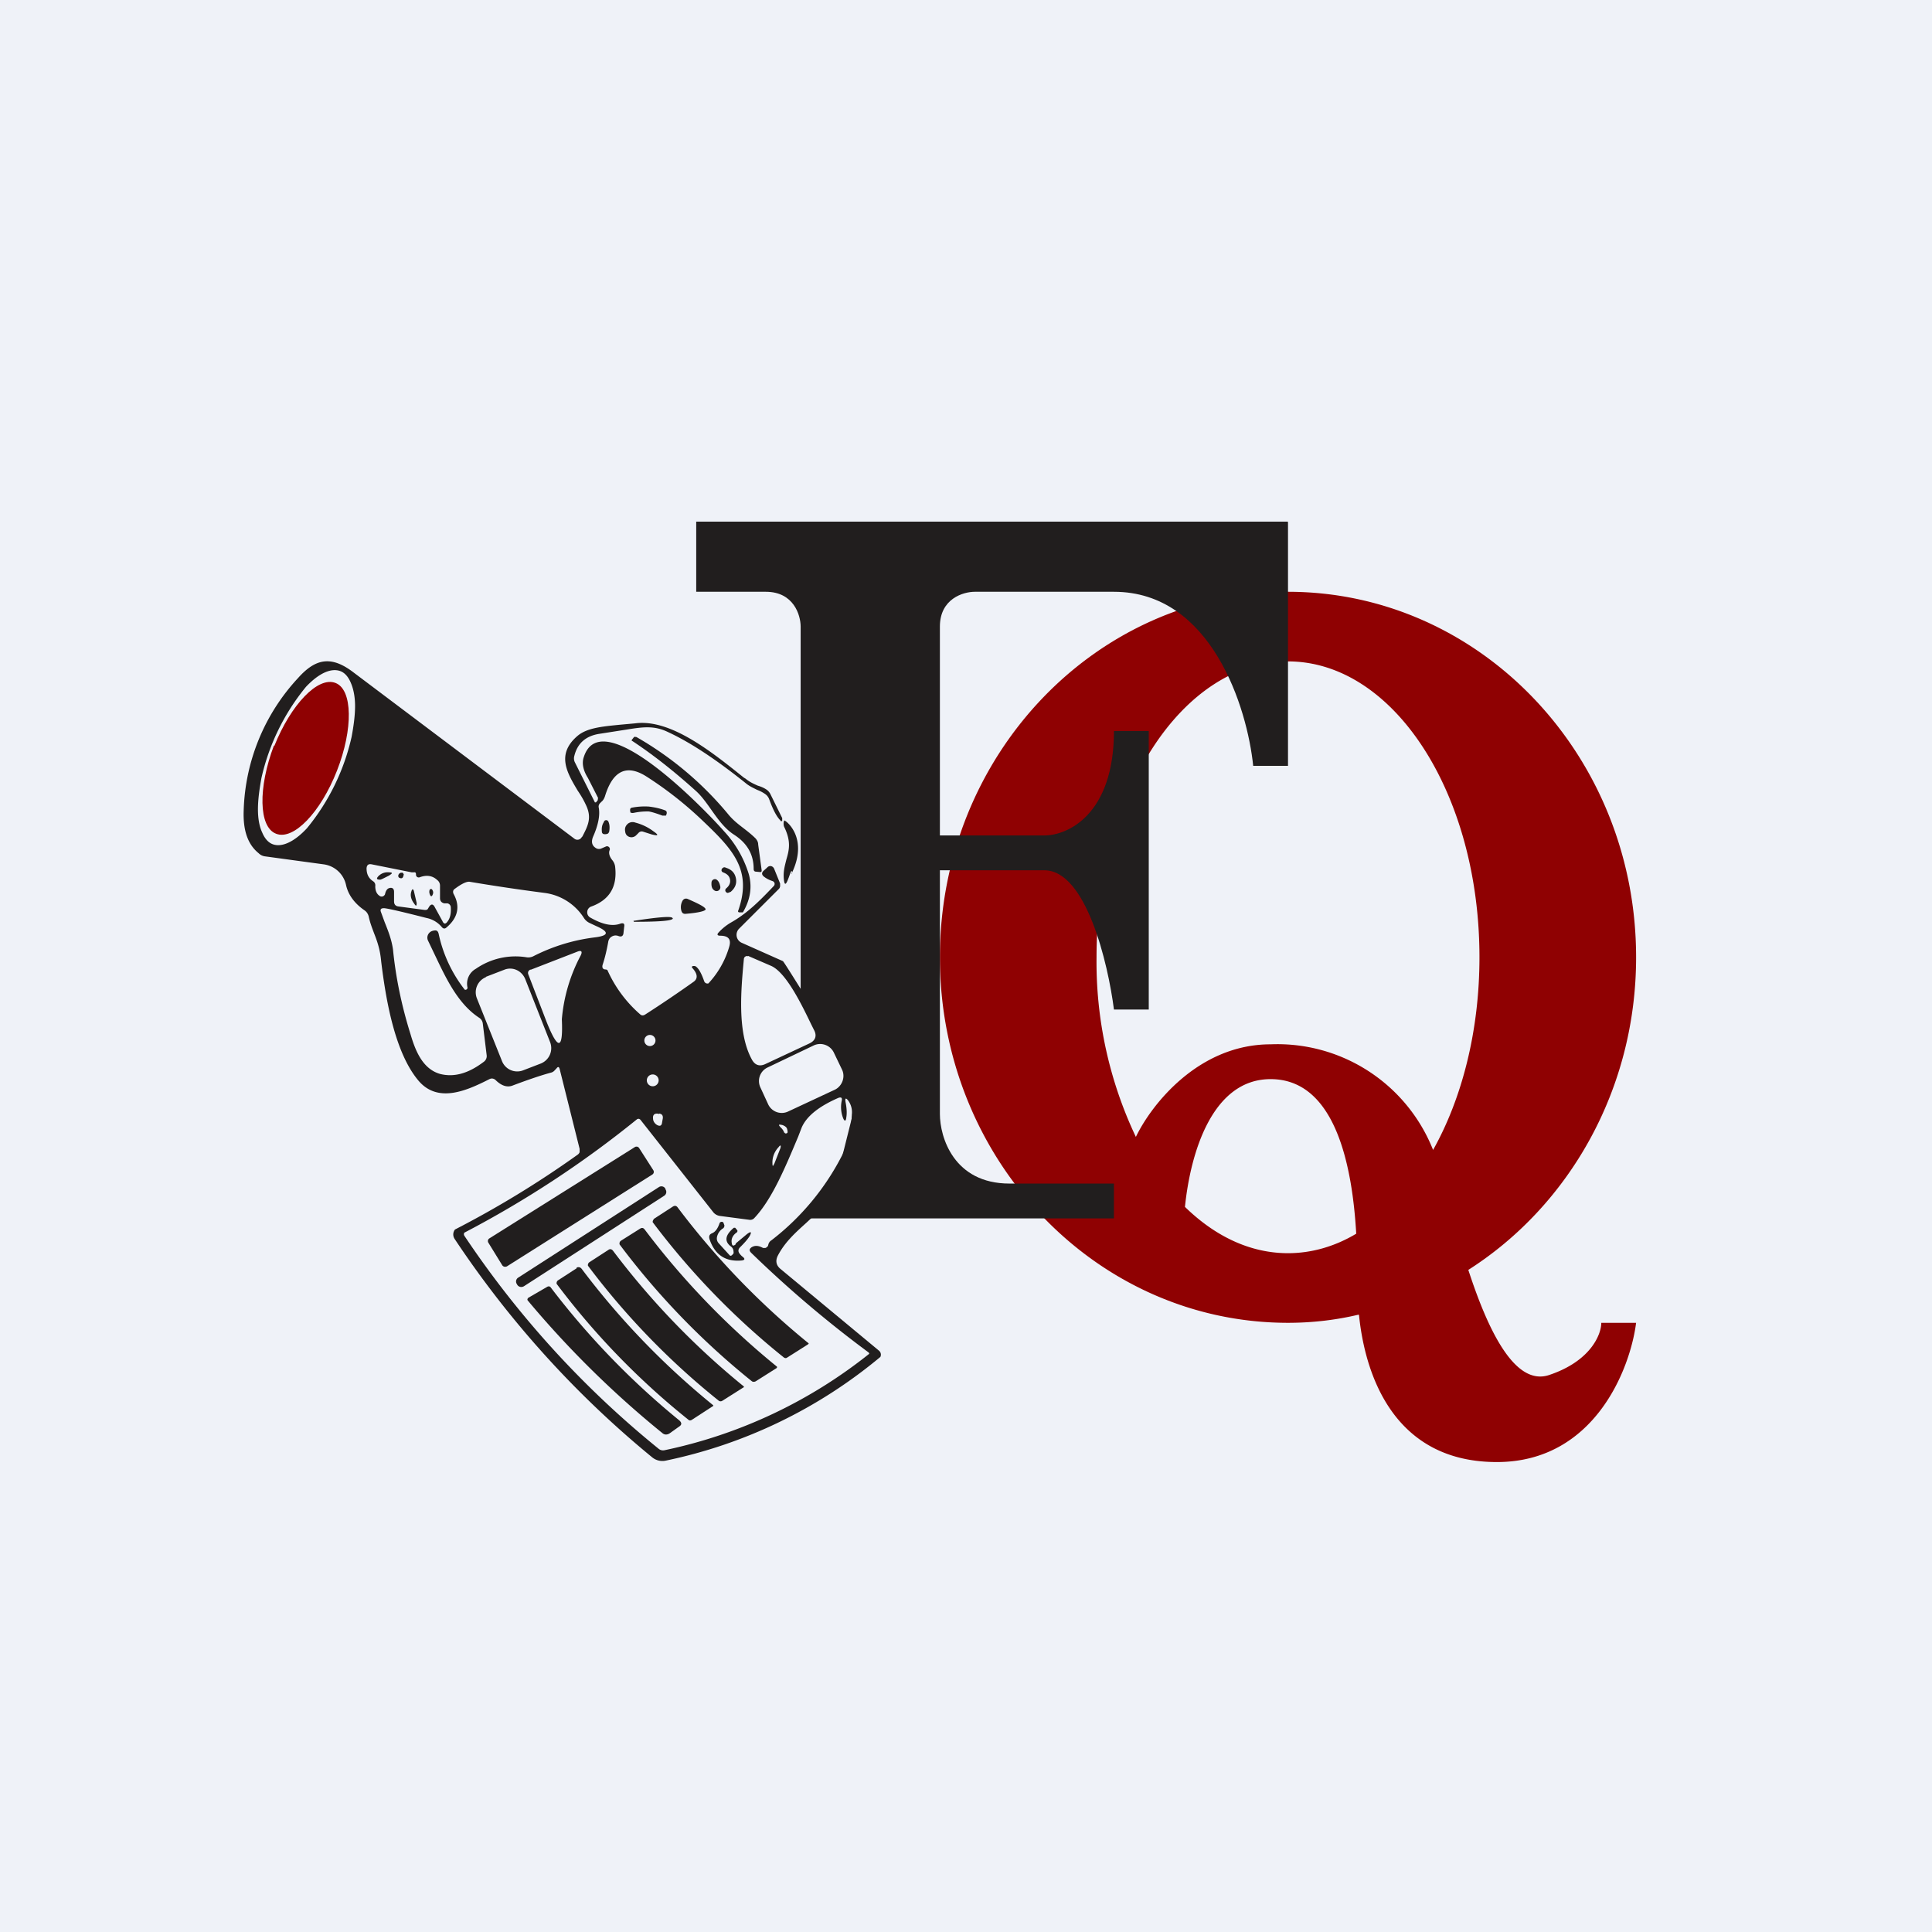 <?xml version="1.0" encoding="UTF-8"?>
<!-- generated by Finnhub -->
<svg viewBox="0 0 55.5 55.5" xmlns="http://www.w3.org/2000/svg">
<path d="M 0,0 H 55.5 V 55.5 H 0 Z" fill="rgb(239, 242, 248)"/>
<path d="M 39.03,37.765 C 38.38,37.92 37.7,38 37,38 C 31.48,38 27,33.3 27,27.5 S 31.48,17 37,17 C 42.52,17 47,21.7 47,27.5 C 47,31.3 45.07,34.64 42.18,36.48 C 42.74,38.2 43.51,39.83 44.5,39.5 C 45.7,39.1 46,38.33 46,38 H 47 C 46.83,39.33 45.8,42 43,42 C 40.02,42 39.21,39.46 39.04,37.78 Z M 38.96,35.44 C 38.36,35.8 37.69,36 37,36 C 35.91,36 34.9,35.51 34.04,34.67 C 34.2,33.1 34.83,31 36.5,31 C 38.38,31 38.85,33.54 38.96,35.44 Z M 41.17,33.04 A 4.81,4.81 0 0,0 36.5,30 C 34.41,30 33.06,31.76 32.63,32.66 A 11.73,11.73 0 0,1 31.5,27.5 C 31.5,22.8 33.96,19 37,19 S 42.5,22.8 42.5,27.5 C 42.5,29.61 42,31.55 41.17,33.03 Z" fill="rgb(143, 1, 2)" fill-rule="evenodd"/>
<path d="M 36.99,14.985 H 20 V 17 H 22 C 22.8,17 23,17.67 23,18 V 28.5 L 24.5,31 V 32 L 24,34 L 23,35 H 32 V 34 H 29 C 27.4,34 27,32.67 27,32 V 25 H 30 C 31.2,25 31.83,27.67 32,29 H 33 V 21 H 32 C 32,23.4 30.67,24 30,24 H 27 V 18 C 27,17.2 27.67,17 28,17 H 32 C 34.8,17 35.83,20.33 36,22 H 37 V 15 Z" fill="rgb(33, 30, 30)"/>
<path d="M 7.87,21.415 C 7.41,22.63 7.43,23.76 7.93,23.95 C 8.43,24.15 9.21,23.34 9.68,22.14 C 10.15,20.94 10.13,19.81 9.64,19.62 C 9.14,19.42 8.36,20.23 7.88,21.43 Z" fill="rgb(143, 1, 2)"/>
<path d="M 18.27,21.165 A 9.63,9.63 0 0,1 20.91,23.38 C 21.15,23.68 21.43,23.81 21.71,24.09 C 21.75,24.14 21.78,24.19 21.78,24.26 L 21.88,25 C 21.88,25.04 21.87,25.06 21.82,25.05 L 21.72,25.04 C 21.67,25.04 21.65,25.01 21.65,24.96 C 21.65,24.54 21.46,24.22 21.09,23.98 C 20.62,23.68 20.37,23.06 19.99,22.72 C 19.39,22.18 18.79,21.7 18.17,21.29 C 18.14,21.28 18.14,21.26 18.16,21.24 L 18.2,21.19 C 18.22,21.16 18.25,21.16 18.28,21.18 Z M 18.64,23.17 C 18.8,23.19 18.95,23.22 19.11,23.28 C 19.15,23.3 19.16,23.33 19.15,23.38 L 19.13,23.43 H 19.03 C 18.84,23.36 18.71,23.32 18.63,23.31 C 18.54,23.31 18.4,23.31 18.21,23.35 C 18.16,23.36 18.13,23.35 18.11,23.34 L 18.1,23.28 C 18.1,23.23 18.11,23.21 18.16,23.2 C 18.32,23.17 18.48,23.16 18.64,23.17 Z M 17.35,23.6 A 0.07,0.07 0 0,1 17.48,23.61 C 17.51,23.68 17.52,23.77 17.5,23.89 L 17.48,23.93 A 0.09,0.09 0 0,1 17.42,23.96 A 0.2,0.2 0 0,1 17.34,23.96 A 0.07,0.07 0 0,1 17.29,23.89 C 17.28,23.79 17.29,23.7 17.35,23.61 Z M 18.34,23.93 L 18.28,23.99 A 0.19,0.19 0 0,1 18,23.99 A 0.19,0.19 0 0,1 17.96,23.89 C 17.94,23.79 17.97,23.72 18.04,23.66 A 0.22,0.22 0 0,1 18.25,23.63 C 18.44,23.68 18.61,23.76 18.77,23.88 C 18.93,23.99 18.92,24.02 18.72,23.97 L 18.47,23.89 A 0.12,0.12 0 0,0 18.34,23.93 Z M 21.14,25.23 C 21.17,25.38 21.12,25.51 20.99,25.62 L 20.91,25.65 C 20.88,25.65 20.86,25.63 20.85,25.62 C 20.83,25.59 20.83,25.56 20.85,25.53 C 20.95,25.45 20.99,25.36 20.97,25.26 C 20.95,25.16 20.88,25.1 20.77,25.06 C 20.73,25.04 20.72,25.01 20.73,24.98 C 20.73,24.96 20.75,24.94 20.77,24.93 C 20.79,24.91 20.82,24.91 20.86,24.93 C 21.02,24.98 21.11,25.08 21.14,25.23 Z M 11.2,25.14 C 11.04,25.22 10.95,25.27 10.92,25.27 C 10.82,25.27 10.8,25.24 10.88,25.16 A 0.37,0.37 0 0,1 11.18,25.06 C 11.28,25.06 11.28,25.09 11.19,25.14 Z M 11.44,25.16 A 0.1,0.1 0 0,1 11.52,25.07 H 11.57 L 11.6,25.12 L 11.58,25.19 C 11.56,25.23 11.53,25.24 11.48,25.22 C 11.45,25.21 11.44,25.18 11.44,25.16 Z M 20.57,25.26 C 20.63,25.29 20.67,25.36 20.69,25.46 A 0.11,0.11 0 0,1 20.51,25.57 C 20.45,25.53 20.43,25.45 20.44,25.34 A 0.1,0.1 0 0,1 20.57,25.26 Z M 11.9,25.96 C 11.8,25.83 11.78,25.71 11.82,25.6 C 11.84,25.53 11.87,25.53 11.89,25.6 L 11.97,25.94 C 11.97,26.03 11.95,26.04 11.9,25.96 Z M 12.34,25.57 A 0.04,0.04 0 0,1 12.37,25.54 A 0.04,0.04 0 0,1 12.41,25.55 C 12.44,25.59 12.45,25.63 12.44,25.67 C 12.41,25.77 12.37,25.77 12.34,25.67 A 0.18,0.18 0 0,1 12.34,25.57 Z M 20.27,26.12 C 20.27,26.17 20.07,26.22 19.71,26.25 C 19.63,26.26 19.59,26.23 19.57,26.15 A 0.38,0.38 0 0,1 19.61,25.87 C 19.65,25.81 19.71,25.8 19.77,25.83 C 20.11,25.98 20.28,26.07 20.27,26.13 Z M 19.33,26.38 C 19.33,26.45 18.96,26.48 18.22,26.48 H 18.21 L 18.2,26.46 V 26.45 H 18.22 C 18.95,26.34 19.32,26.31 19.32,26.38 Z" fill="rgb(33, 30, 30)"/>
<path d="M 24.49,32.755 L 24.75,32.05 C 24.6,30.87 24.18,30.05 23.75,29.58 C 23.75,29.63 22.53,27.63 22.49,27.61 L 21.3,27.08 A 0.25,0.25 0 0,1 21.23,26.68 L 22.38,25.53 A 0.14,0.14 0 0,0 22.41,25.46 V 25.38 L 22.24,24.96 A 0.13,0.13 0 0,0 22.15,24.88 A 0.12,0.12 0 0,0 22.04,24.92 L 21.93,25.02 C 21.88,25.07 21.88,25.12 21.93,25.17 C 21.99,25.22 22.07,25.27 22.19,25.31 A 0.09,0.09 0 0,1 22.25,25.37 A 0.09,0.09 0 0,1 22.23,25.45 C 21.85,25.85 21.48,26.23 21,26.5 A 1.5,1.5 0 0,0 20.65,26.78 C 20.59,26.84 20.6,26.88 20.69,26.88 C 20.92,26.88 21.01,26.98 20.95,27.19 A 2.6,2.6 0 0,1 20.35,28.25 A 0.1,0.1 0 0,1 20.23,28.19 C 20.16,27.99 20.09,27.85 20.01,27.78 A 0.1,0.1 0 0,0 19.93,27.75 C 19.87,27.75 19.86,27.78 19.9,27.82 C 20.04,27.98 20.05,28.11 19.93,28.2 A 36,36 0 0,1 18.54,29.14 C 18.48,29.18 18.43,29.18 18.38,29.13 A 3.66,3.66 0 0,1 17.45,27.87 A 0.08,0.08 0 0,0 17.4,27.85 C 17.32,27.85 17.29,27.8 17.31,27.72 C 17.38,27.51 17.43,27.29 17.47,27.07 C 17.48,27 17.51,26.95 17.55,26.92 C 17.62,26.87 17.69,26.86 17.77,26.89 C 17.85,26.92 17.9,26.89 17.91,26.81 L 17.93,26.63 C 17.95,26.53 17.91,26.51 17.83,26.53 C 17.6,26.62 17.31,26.56 16.96,26.36 A 0.17,0.17 0 0,1 16.87,26.19 A 0.17,0.17 0 0,1 16.99,26.04 C 17.51,25.85 17.74,25.47 17.67,24.89 A 0.37,0.37 0 0,0 17.59,24.71 C 17.51,24.61 17.48,24.51 17.51,24.43 A 0.08,0.08 0 0,0 17.49,24.33 A 0.08,0.08 0 0,0 17.4,24.32 L 17.26,24.38 A 0.17,0.17 0 0,1 17.1,24.35 C 17,24.28 16.98,24.17 17.04,24.03 C 17.19,23.69 17.24,23.41 17.2,23.2 C 17.19,23.16 17.2,23.12 17.23,23.08 L 17.28,23.03 C 17.33,22.99 17.36,22.93 17.38,22.87 C 17.57,22.25 17.92,21.9 18.56,22.3 C 19.14,22.67 19.69,23.1 20.21,23.6 C 21.06,24.41 21.61,25 21.21,26.15 C 21.19,26.19 21.21,26.21 21.25,26.21 H 21.34 C 21.56,25.84 21.61,25.47 21.51,25.11 A 3.17,3.17 0 0,0 20.8,23.88 C 20.4,23.42 17.29,20.12 16.77,21.75 C 16.71,21.92 16.75,22.13 16.89,22.35 L 17.18,22.92 L 17.17,22.99 L 17.12,23.05 H 17.09 L 16.51,21.89 A 0.26,0.26 0 0,1 16.5,21.71 C 16.59,21.35 16.83,21.14 17.22,21.08 L 17.99,20.96 C 18.48,20.88 18.8,20.84 19.19,21.03 C 19.84,21.33 20.59,21.83 21.45,22.52 C 21.54,22.59 21.65,22.64 21.75,22.69 C 21.83,22.72 21.91,22.76 21.98,22.81 C 22.04,22.85 22.08,22.91 22.1,22.97 C 22.2,23.24 22.3,23.45 22.42,23.57 C 22.42,23.59 22.44,23.59 22.45,23.59 L 22.47,23.58 V 23.5 L 22.13,22.81 A 0.34,0.34 0 0,0 22,22.67 C 21.92,22.62 21.84,22.59 21.77,22.57 C 21.66,22.52 21.54,22.47 21.42,22.37 L 21.37,22.34 C 20.47,21.62 19.27,20.64 18.24,20.78 L 17.8,20.82 C 17.3,20.87 16.86,20.91 16.59,21.14 C 15.97,21.67 16.29,22.2 16.6,22.72 C 16.69,22.85 16.77,22.99 16.83,23.12 C 17.01,23.49 16.89,23.72 16.73,24.03 L 16.71,24.05 A 0.14,0.14 0 0,1 16.51,24.1 L 10.16,19.32 C 9.51,18.82 9.06,18.92 8.56,19.48 A 5.84,5.84 0 0,0 7,23.29 C 6.98,23.86 7.12,24.26 7.43,24.51 C 7.48,24.56 7.54,24.59 7.61,24.6 L 9.3,24.83 A 0.76,0.76 0 0,1 9.94,25.42 C 10,25.7 10.18,25.95 10.47,26.15 C 10.53,26.19 10.57,26.25 10.59,26.32 C 10.63,26.51 10.69,26.66 10.75,26.82 C 10.84,27.05 10.92,27.28 10.95,27.62 C 11.08,28.68 11.33,30.21 12.01,31.03 C 12.57,31.71 13.41,31.33 14.06,31 C 14.12,30.97 14.18,30.98 14.23,31.02 C 14.4,31.19 14.56,31.24 14.71,31.19 C 15.16,31.02 15.54,30.89 15.84,30.81 A 0.2,0.2 0 0,0 15.94,30.74 L 15.98,30.7 C 16.03,30.63 16.06,30.64 16.08,30.72 L 16.65,33 V 33.1 A 0.17,0.17 0 0,1 16.58,33.18 A 28.4,28.4 0 0,1 13.07,35.32 A 0.23,0.23 0 0,0 13.06,35.59 A 28.48,28.48 0 0,0 18.73,41.86 A 0.46,0.46 0 0,0 19.12,41.96 A 14.1,14.1 0 0,0 25.29,38.98 A 0.15,0.15 0 0,0 25.29,38.85 A 0.16,0.16 0 0,0 25.25,38.8 L 22.43,36.46 C 22.29,36.35 22.27,36.21 22.35,36.06 C 22.55,35.68 22.85,35.41 23.16,35.13 L 23.46,34.85 C 23.96,34.36 24.24,33.55 24.5,32.77 Z M 7.53,23.91 C 7.6,24.08 7.7,24.2 7.83,24.25 C 8.09,24.35 8.45,24.19 8.82,23.79 A 6.32,6.32 0 0,0 10.1,21.17 C 10.16,20.85 10.2,20.55 10.2,20.28 S 10.15,19.78 10.08,19.62 C 10.01,19.45 9.91,19.33 9.78,19.28 C 9.51,19.18 9.16,19.34 8.79,19.73 A 6.32,6.32 0 0,0 7.51,22.35 C 7.45,22.68 7.41,22.98 7.41,23.25 C 7.41,23.51 7.45,23.74 7.53,23.91 Z M 10.53,24.94 C 10.53,25.1 10.58,25.22 10.71,25.31 C 10.76,25.34 10.79,25.39 10.78,25.46 C 10.78,25.6 10.83,25.7 10.93,25.75 A 0.1,0.1 0 0,0 11.04,25.72 A 0.1,0.1 0 0,0 11.06,25.69 C 11.08,25.59 11.12,25.54 11.16,25.52 C 11.26,25.48 11.32,25.52 11.32,25.62 V 25.89 C 11.32,25.98 11.36,26.03 11.45,26.04 L 12.2,26.14 C 12.24,26.14 12.27,26.14 12.29,26.11 L 12.32,26.06 C 12.38,25.96 12.44,25.96 12.49,26.06 L 12.71,26.46 C 12.75,26.55 12.8,26.55 12.85,26.48 C 12.93,26.38 12.96,26.25 12.95,26.07 A 0.12,0.12 0 0,0 12.85,25.95 H 12.76 C 12.68,25.93 12.64,25.88 12.64,25.8 V 25.44 A 0.2,0.2 0 0,0 12.56,25.28 C 12.42,25.15 12.25,25.13 12.06,25.2 A 0.08,0.08 0 0,1 11.98,25.19 A 0.08,0.08 0 0,1 11.95,25.12 C 11.95,25.07 11.93,25.05 11.89,25.06 H 11.83 L 10.68,24.83 C 10.58,24.81 10.54,24.85 10.53,24.94 Z M 12.4,26.75 A 0.29,0.29 0 0,1 12.48,26.73 C 12.55,26.72 12.58,26.75 12.6,26.82 A 3.92,3.92 0 0,0 13.35,28.43 A 0.06,0.06 0 0,0 13.43,28.37 A 0.49,0.49 0 0,1 13.67,27.83 A 2,2 0 0,1 15.13,27.5 C 15.19,27.51 15.26,27.5 15.32,27.47 A 5.3,5.3 0 0,1 17.07,26.93 C 17.5,26.88 17.51,26.77 17.12,26.6 L 16.95,26.52 A 0.39,0.39 0 0,1 16.78,26.38 A 1.58,1.58 0 0,0 15.64,25.65 A 57,57 0 0,1 13.49,25.33 C 13.41,25.32 13.27,25.38 13.07,25.53 C 13.02,25.56 13,25.61 13.03,25.68 C 13.23,26.04 13.15,26.37 12.83,26.64 C 12.78,26.69 12.73,26.68 12.69,26.63 A 0.77,0.77 0 0,0 12.25,26.37 C 11.47,26.17 11.06,26.08 11.02,26.09 C 10.94,26.09 10.92,26.13 10.94,26.19 L 11.05,26.49 C 11.15,26.74 11.25,26.99 11.29,27.28 C 11.37,28.09 11.54,28.9 11.79,29.7 C 11.92,30.14 12.12,30.7 12.64,30.85 C 13.03,30.95 13.44,30.85 13.9,30.5 A 0.2,0.2 0 0,0 13.98,30.31 L 13.87,29.41 A 0.23,0.23 0 0,0 13.77,29.24 C 13.17,28.85 12.83,28.14 12.52,27.49 L 12.3,27.03 A 0.2,0.2 0 0,1 12.33,26.8 A 0.2,0.2 0 0,1 12.4,26.75 Z M 15.24,27.86 L 16.58,27.34 C 16.7,27.29 16.74,27.33 16.68,27.45 A 4.75,4.75 0 0,0 16.14,29.28 C 16.18,30.17 16.03,30.18 15.7,29.35 L 15.18,28 C 15.15,27.93 15.18,27.88 15.24,27.85 Z M 13.96,28.06 L 14.48,27.86 C 14.72,27.76 14.99,27.88 15.09,28.13 L 15.8,29.93 C 15.9,30.18 15.78,30.45 15.54,30.55 L 15.02,30.75 A 0.47,0.47 0 0,1 14.42,30.48 L 13.7,28.68 A 0.47,0.47 0 0,1 13.96,28.07 Z M 24.29,31.66 C 24.33,31.86 24.33,32 24.31,32.11 C 24.3,32.21 24.26,32.22 24.22,32.12 A 0.87,0.87 0 0,1 24.18,31.62 C 24.2,31.53 24.16,31.51 24.08,31.54 C 23.51,31.79 23.17,32.07 23.03,32.39 L 22.93,32.65 C 22.56,33.53 22.18,34.45 21.67,34.99 A 0.16,0.16 0 0,1 21.52,35.04 L 20.68,34.93 A 0.3,0.3 0 0,1 20.48,34.81 L 18.4,32.17 A 0.09,0.09 0 0,0 18.35,32.14 A 0.08,0.08 0 0,0 18.29,32.16 A 29.63,29.63 0 0,1 13.34,35.41 A 0.08,0.08 0 0,0 13.34,35.5 A 27.58,27.58 0 0,0 18.91,41.61 A 0.2,0.2 0 0,0 19.09,41.66 A 14.03,14.03 0 0,0 24.97,38.89 A 0.06,0.06 0 0,0 24.95,38.85 A 32.88,32.88 0 0,1 21.58,35.99 C 21.52,35.93 21.52,35.88 21.59,35.83 C 21.69,35.77 21.79,35.78 21.92,35.85 H 21.98 C 22,35.85 22.03,35.83 22.04,35.81 C 22.06,35.81 22.06,35.79 22.07,35.76 C 22.08,35.71 22.11,35.66 22.16,35.63 A 7.24,7.24 0 0,0 24.2,33.17 A 3,3 0 0,0 24.47,32.02 A 0.57,0.57 0 0,0 24.37,31.62 C 24.3,31.53 24.27,31.54 24.29,31.66 Z M 21.49,27.46 L 22.16,27.75 C 22.59,27.95 23.03,28.86 23.3,29.42 L 23.38,29.58 C 23.48,29.76 23.42,29.9 23.24,29.98 L 22,30.56 C 21.82,30.65 21.68,30.6 21.59,30.42 C 21.17,29.64 21.29,28.4 21.37,27.54 A 0.09,0.09 0 0,1 21.49,27.47 Z M 18.67,30.05 A 0.16,0.16 0 1,0 18.67,29.73 A 0.16,0.16 0 0,0 18.67,30.05 Z M 22.04,30.67 L 23.38,30.03 C 23.6,29.93 23.85,30.03 23.95,30.23 L 24.19,30.73 C 24.29,30.94 24.19,31.2 23.99,31.3 L 22.64,31.93 A 0.43,0.43 0 0,1 22.07,31.73 L 21.84,31.23 A 0.43,0.43 0 0,1 22.04,30.67 Z M 18.71,31.2 A 0.17,0.17 0 1,0 18.71,30.87 A 0.17,0.17 0 0,0 18.71,31.2 Z M 18.93,32 A 0.2,0.2 0 0,0 18.87,31.99 C 18.79,31.99 18.75,32.04 18.76,32.13 C 18.76,32.21 18.81,32.28 18.88,32.32 C 18.96,32.36 19.01,32.34 19.02,32.24 L 19.04,32.13 C 19.05,32.05 19.02,32 18.94,31.99 Z M 22.53,32.54 A 0.37,0.37 0 0,0 22.45,32.41 C 22.35,32.31 22.35,32.29 22.48,32.32 C 22.56,32.35 22.6,32.39 22.61,32.43 C 22.63,32.5 22.63,32.54 22.61,32.55 C 22.57,32.57 22.55,32.56 22.54,32.54 Z M 22.24,33.44 L 22.33,33.21 L 22.42,32.98 C 22.44,32.9 22.42,32.88 22.37,32.95 A 0.65,0.65 0 0,0 22.23,33.17 A 0.63,0.63 0 0,0 22.19,33.43 C 22.19,33.51 22.21,33.51 22.24,33.43 Z" fill="rgb(33, 30, 30)" fill-rule="evenodd"/>
<path d="M 22.74,25.095 C 23.25,24.05 22.55,23.55 22.53,23.57 A 0.2,0.2 0 0,0 22.51,23.64 C 22.51,23.68 22.51,23.72 22.53,23.76 C 22.73,24.17 22.67,24.42 22.59,24.69 C 22.55,24.86 22.49,25.04 22.52,25.28 C 22.57,25.7 22.76,24.73 22.75,25.11 Z M 18.24,32.95 L 14.05,35.58 A 0.09,0.09 0 0,0 14.03,35.7 L 14.43,36.35 C 14.46,36.39 14.51,36.4 14.56,36.38 L 18.74,33.74 A 0.09,0.09 0 0,0 18.77,33.62 L 18.36,32.98 A 0.09,0.09 0 0,0 18.24,32.95 Z M 18.93,34.1 L 14.89,36.7 A 0.13,0.13 0 0,0 14.85,36.89 L 14.86,36.91 C 14.9,36.97 14.98,36.99 15.05,36.95 L 19.08,34.35 A 0.13,0.13 0 0,0 19.12,34.17 L 19.11,34.14 A 0.13,0.13 0 0,0 18.93,34.1 Z M 19.33,34.66 C 19.38,34.63 19.43,34.63 19.47,34.69 A 22.33,22.33 0 0,0 23.23,38.59 V 38.6 L 23.21,38.62 L 22.61,39 C 22.58,39.02 22.55,39.02 22.51,38.99 A 21.67,21.67 0 0,1 18.75,35.11 A 0.1,0.1 0 0,1 18.77,35.04 A 0.1,0.1 0 0,1 18.79,35.01 L 19.33,34.66 Z" fill="rgb(33, 30, 30)"/>
<path d="M 21.13,35.725 L 21.46,35.45 C 21.57,35.37 21.6,35.38 21.54,35.5 C 21.48,35.6 21.39,35.7 21.26,35.83 C 21.21,35.88 21.2,35.93 21.23,35.99 A 0.5,0.5 0 0,0 21.33,36.1 C 21.41,36.16 21.4,36.2 21.3,36.21 C 20.83,36.25 20.53,36.04 20.38,35.59 C 20.36,35.51 20.38,35.46 20.45,35.43 C 20.55,35.39 20.62,35.29 20.67,35.14 A 0.06,0.06 0 0,1 20.72,35.1 A 0.06,0.06 0 0,1 20.78,35.12 L 20.81,35.2 C 20.81,35.25 20.79,35.28 20.75,35.3 A 0.39,0.39 0 0,0 20.6,35.52 C 20.58,35.6 20.6,35.67 20.66,35.73 L 20.96,36.06 C 20.99,36.09 21.02,36.07 21.06,36.02 C 21.07,36.02 21.08,35.99 21.07,35.94 C 21.07,35.89 21.04,35.84 21,35.81 C 20.8,35.66 20.83,35.48 21.08,35.27 H 21.12 L 21.17,35.33 C 21.19,35.35 21.19,35.37 21.17,35.4 C 21.05,35.48 21,35.59 21.02,35.7 C 21.03,35.8 21.07,35.8 21.14,35.74 Z M 18.52,35.32 A 22.57,22.57 0 0,0 22.32,39.26 A 0.04,0.04 0 0,1 22.31,39.3 L 21.71,39.68 C 21.67,39.7 21.63,39.7 21.6,39.68 A 21.81,21.81 0 0,1 17.8,35.75 A 0.1,0.1 0 0,1 17.81,35.67 A 0.1,0.1 0 0,1 17.84,35.64 L 18.38,35.3 C 18.44,35.26 18.48,35.27 18.52,35.32 Z M 17.47,35.91 C 17.52,35.87 17.57,35.88 17.61,35.93 A 22.3,22.3 0 0,0 21.37,39.83 V 39.85 L 21.35,39.86 L 20.75,40.24 C 20.72,40.26 20.68,40.26 20.65,40.24 A 21.55,21.55 0 0,1 16.89,36.36 A 0.1,0.1 0 0,1 16.93,36.26 L 17.47,35.91 Z" fill="rgb(33, 30, 30)"/>
<path d="M 16.56,36.415 C 16.62,36.39 16.67,36.4 16.71,36.45 A 22.37,22.37 0 0,0 20.49,40.37 V 40.39 L 20.47,40.4 L 19.87,40.79 C 19.83,40.81 19.8,40.81 19.77,40.78 A 21.62,21.62 0 0,1 15.99,36.88 A 0.1,0.1 0 0,1 16.03,36.78 L 16.57,36.43 Z" fill="rgb(33, 30, 30)"/>
<path d="M 15.17,37.285 L 15.73,36.96 L 15.77,36.95 L 15.81,36.97 A 22.53,22.53 0 0,0 19.51,40.8 C 19.59,40.87 19.59,40.93 19.51,40.98 L 19.23,41.18 C 19.16,41.22 19.09,41.22 19.03,41.17 A 28.15,28.15 0 0,1 15.17,37.37 C 15.14,37.34 15.15,37.31 15.17,37.29 Z" fill="rgb(33, 30, 30)"/>
</svg>
